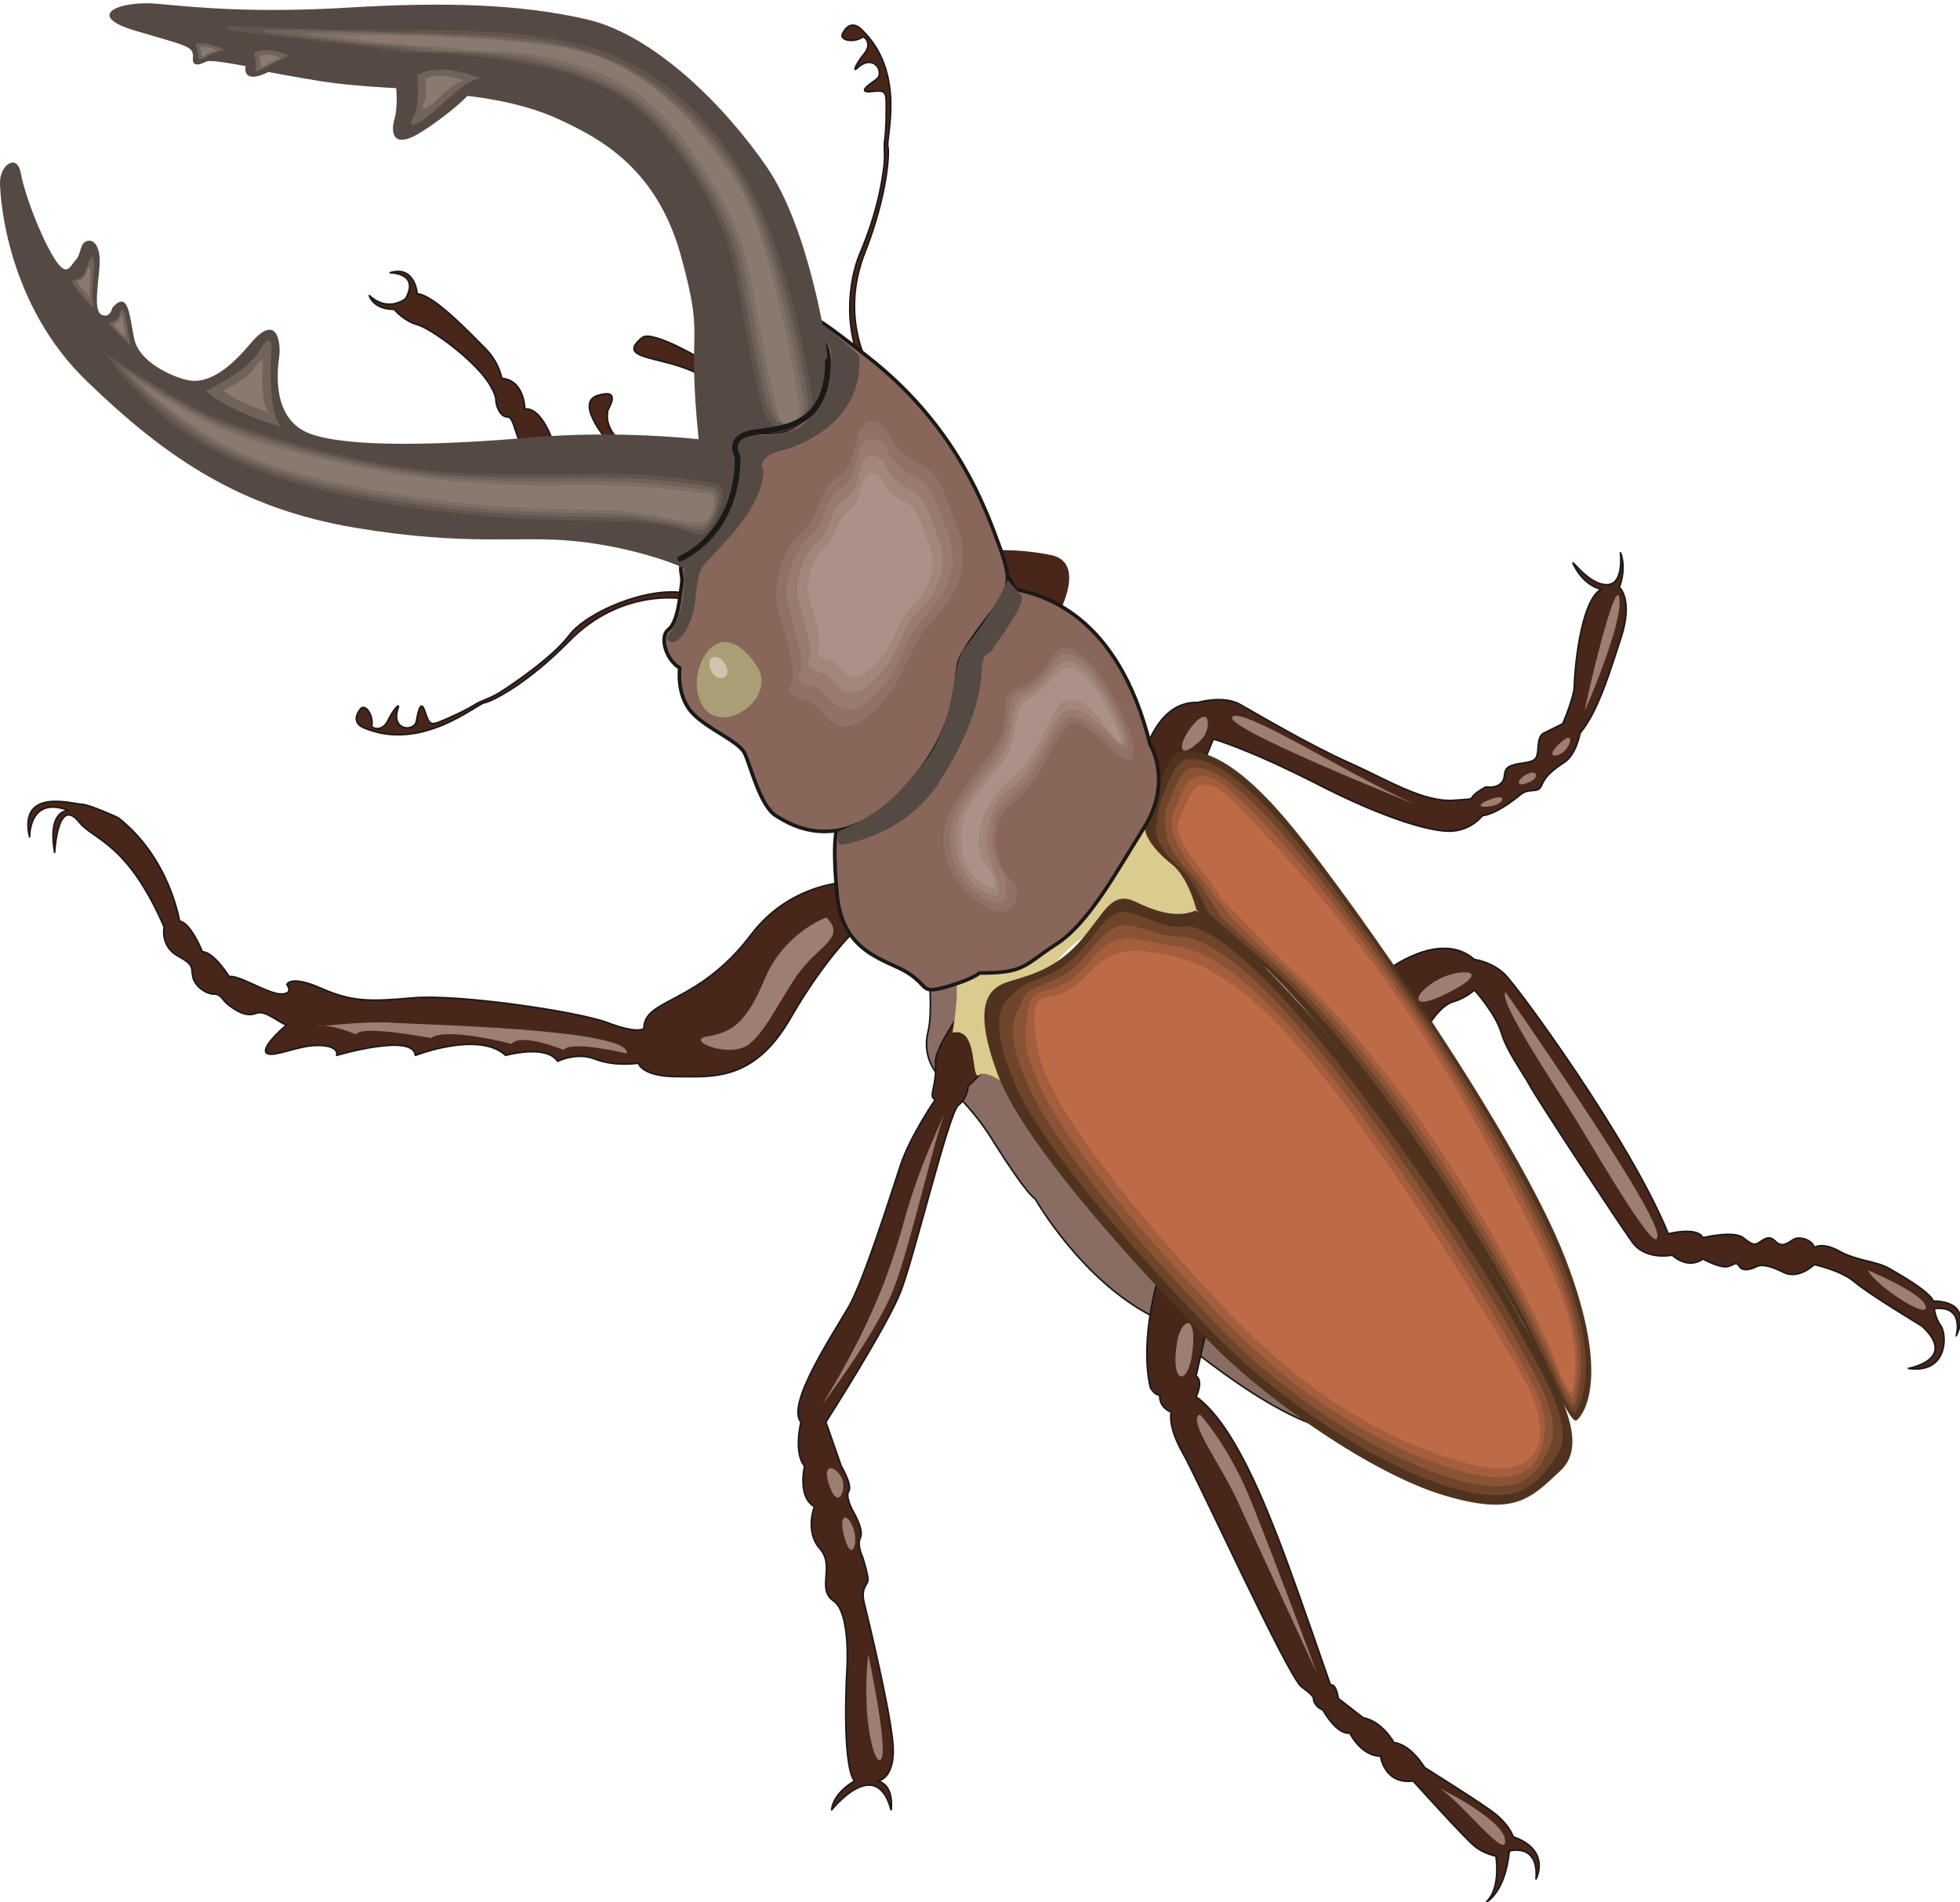 <svg xmlns="http://www.w3.org/2000/svg" xml:space="preserve" width="673.928" height="653.934" fill-rule="evenodd" stroke-linejoin="round" stroke-width="28.222" preserveAspectRatio="xMidYMid" version="1.2" viewBox="0 0 17831 17302"><defs class="ClipPathGroup"><clipPath id="a" clipPathUnits="userSpaceOnUse"><path d="M0 0h17831v17302H0z"/></clipPath></defs><g class="SlideGroup"><g class="Slide" clip-path="url(#a)"><g class="Page"><g class="com.sun.star.drawing.ClosedBezierShape"><path fill="none" d="M7653 221h460v3226h-460z" class="BoundingBox"/><path fill="#48261A" d="M7943 3402s-328-470-72-1113c199-509 222-890 206-958-20-74 171-681-247-1069 0 0-94-98-165 45-30 61 104 84 180 31 18-13 95 58 18 150-74 89-109 175-66 132 156-145 260 48 171 106-87 59-156 117-46 107 107-10 135-15 140 79 3 94 0 274-13 360-10 72 6 140-7 242-13 101-48 392-220 796-101 241-169 734 83 1128l38-36Z"/><path fill="none" stroke="#1B1918" stroke-linecap="round" stroke-width="15" d="M7943 3402s-328-470-72-1113c199-509 222-890 206-958-20-74 171-681-247-1069 0 0-94-98-165 45-30 61 104 84 180 31 18-13 95 58 18 150-74 89-109 175-66 132 156-145 260 48 171 106-87 59-156 117-46 107 107-10 135-15 140 79 3 94 0 274-13 360-10 72 6 140-7 242-13 101-48 392-220 796-101 241-169 734 83 1128l38-36Z"/></g><g class="com.sun.star.drawing.ClosedBezierShape"><path fill="none" d="M8421 8895h3626v4102H8421z" class="BoundingBox"/><path fill="#896D63" d="M8772 8903s-243 104-312 86c0 0 18 261-18 401-34 140 0 280 87 384 88 104 312 297 487 576 175 280 331 506 403 559 0 0 419 735 1064 1065 0 0 928 839 1555 1014L8772 8903Z"/><path fill="none" stroke="#1B1918" stroke-linecap="round" stroke-width="15" d="M8772 8903s-243 104-312 86c0 0 18 261-18 401-34 140 0 280 87 384 88 104 312 297 487 576 175 280 331 506 403 559 0 0 419 735 1064 1065 0 0 928 839 1555 1014L8772 8903Z"/></g><g class="com.sun.star.drawing.ClosedBezierShape"><path fill="none" d="M12603 8620h5242v3843h-5242z" class="BoundingBox"/><path fill="#48261A" d="M12611 8834s487-383 802-105c0 0 158 18 280 138 121 122 1136 1503 1484 2358 0 0 262-69 315 35 0 0 279-68 366 0 89 71 106 71 157 36 53-36 89-54 140 0 53 53 104 18 157-18 54-36 176 0 193 71 0 0 70-53 227 33 158 89 333 89 455 158 122 71 366 210 401 297 0 0 366-18 209 315 0 0 81-280-201-247 0 0 10 89 61 158 53 71 71 437-295 386 0 0 455-79 122-386 0 0-490-295-612-401-122-105-367-158-367-158s-139 140-279 71c-140-71-211-71-246-53-33 18-122 53-155 0-36-51-36-18-107 0-69 18-226-69-226-69s-122 104-280-35c0 0-243 53-365-122-125-175-839-1258-927-1416-88-157-210-315-263-488-53-175-244-386-244-386s-71 71-193 107c-122 33-244 244-244 244l-365-523Z"/><path fill="none" stroke="#1B1918" stroke-linecap="round" stroke-width="15" d="M12611 8834s487-383 802-105c0 0 158 18 280 138 121 122 1136 1503 1484 2358 0 0 262-69 315 35 0 0 279-68 366 0 89 71 106 71 157 36 53-36 89-54 140 0 53 53 104 18 157-18 54-36 176 0 193 71 0 0 70-53 227 33 158 89 333 89 455 158 122 71 366 210 401 297 0 0 366-18 209 315 0 0 81-280-201-247 0 0 10 89 61 158 53 71 71 437-295 386 0 0 455-79 122-386 0 0-490-295-612-401-122-105-367-158-367-158s-139 140-279 71c-140-71-211-71-246-53-33 18-122 53-155 0-36-51-36-18-107 0-69 18-226-69-226-69s-122 104-280-35c0 0-243 53-365-122-125-175-839-1258-927-1416-88-157-210-315-263-488-53-175-244-386-244-386s-71 71-193 107c-122 33-244 244-244 244l-365-523Z"/></g><g class="com.sun.star.drawing.ClosedBezierShape"><path fill="none" d="M10421 5021h4382v2550h-4382z" class="BoundingBox"/><path fill="#48261A" d="M10429 6810s121-434 469-419c0 0 229-69 384 18 157 89 630 368 978 524 350 155 682 366 961 348s71 0 297-122c0 0 89 18 140-36 53-50 0-121 89-157 86-33 190-18 226-70 35-53 0-190 71-226 68-33 173-86 173-86s106-244 106-348c0-107 51-771 244-875 0 0-147-25-244-211-66-123 130 193 313 168 139-20 106-289 106-289s59 121-10 314c0 0 132 112 10 474-78 229-193 645-368 853 0 0-33 191-140 263-104 69-172 122-208 208-35 87-104 18-193 87-86 71-226 175-348 193 0 0-89 122-264 139-173 18-611-104-1256-437-648-328-927-399-927-399l-86 209s-523 488-523-123Z"/><path fill="none" stroke="#1B1918" stroke-linecap="round" stroke-width="15" d="M10429 6810s121-434 469-419c0 0 229-69 384 18 157 89 630 368 978 524 350 155 682 366 961 348s71 0 297-122c0 0 89 18 140-36 53-50 0-121 89-157 86-33 190-18 226-70 35-53 0-190 71-226 68-33 173-86 173-86s106-244 106-348c0-107 51-771 244-875 0 0-147-25-244-211-66-123 130 193 313 168 139-20 106-289 106-289s59 121-10 314c0 0 132 112 10 474-78 229-193 645-368 853 0 0-33 191-140 263-104 69-172 122-208 208-35 87-104 18-193 87-86 71-226 175-348 193 0 0-89 122-264 139-173 18-611-104-1256-437-648-328-927-399-927-399l-86 209s-523 488-523-123Z"/></g><g class="com.sun.star.drawing.ClosedBezierShape"><path fill="none" d="M10426 11567h3585v5746h-3585z" class="BoundingBox"/><path fill="#48261A" d="M10551 11575s-190 591-86 1046c0 0 35 71 86 71 0 0-15 104 104 155 0 0-35 124 104 369 140 244 961 2043 1083 2131 122 87 107 105 107 105s0 68 86 104c0 0 122 226 244 210 0 0 104 210 280 210 0 0 35 261 297 226 0 0 473 526 560 594 86 71 193 89 193 89s50 295-89 419c0 0 172-79 211-465 0 0 269-78 243 254 0 0 140-261-208-383 0 0-35-122-211-244-175-124-595-386-595-386s-122-209-279-227c0 0-105-193-280-226l-226-175s-18-140-71-122c0 0-295-856-434-1225-140-365-438-1151-789-1398 0 0 71-139 0-190l104-455-434-487Z"/><path fill="none" stroke="#1B1918" stroke-linecap="round" stroke-width="15" d="M10551 11575s-190 591-86 1046c0 0 35 71 86 71 0 0-15 104 104 155 0 0-35 124 104 369 140 244 961 2043 1083 2131 122 87 107 105 107 105s0 68 86 104c0 0 122 226 244 210 0 0 104 210 280 210 0 0 35 261 297 226 0 0 473 526 560 594 86 71 193 89 193 89s50 295-89 419c0 0 172-79 211-465 0 0 269-78 243 254 0 0 140-261-208-383 0 0-35-122-211-244-175-124-595-386-595-386s-122-209-279-227c0 0-105-193-280-226l-226-175s-18-140-71-122c0 0-295-856-434-1225-140-365-438-1151-789-1398 0 0 71-139 0-190l104-455-434-487Z"/></g><g class="com.sun.star.drawing.ClosedBezierShape"><path fill="none" d="M7252 8704h2034v7770H7252z" class="BoundingBox"/><path fill="#48261A" d="M9119 8712s-627 749-609 960c17 208-72 312 0 330 0 0-229 333-316 594-87 262-333 1049-473 1293s-573 890-434 1048c0 0-70 279 33 401 0 0-68 279 89 368 0 0-89 226 51 384 139 157-33 365 121 472 158 104 125 610 125 610s-53 873 68 1031c0 0-193 104-208 262 0 0 402-508 541 0 0 0 33-226-122-262 0 0 155-18 140-315-18-297-229-1168-264-1308-33-140 35-158 35-211s-50-208-50-208-54-107-18-175c33-72-71-244-71-244s-69-125-36-176c36-53-68-228-68-228l-140-401s559-873 681-1188c123-315 437-1625 524-1694 89-71 89-175 89-175s261-226 297-384c30-157 363-769 15-784Z"/><path fill="none" stroke="#1B1918" stroke-linecap="round" stroke-width="15" d="M9119 8712s-627 749-609 960c17 208-72 312 0 330 0 0-229 333-316 594-87 262-333 1049-473 1293s-573 890-434 1048c0 0-70 279 33 401 0 0-68 279 89 368 0 0-89 226 51 384 139 157-33 365 121 472 158 104 125 610 125 610s-53 873 68 1031c0 0-193 104-208 262 0 0 402-508 541 0 0 0 33-226-122-262 0 0 155-18 140-315-18-297-229-1168-264-1308-33-140 35-158 35-211s-50-208-50-208-54-107-18-175c33-72-71-244-71-244s-69-125-36-176c36-53-68-228-68-228l-140-401s559-873 681-1188c123-315 437-1625 524-1694 89-71 89-175 89-175s261-226 297-384c30-157 363-769 15-784Z"/></g><g class="com.sun.star.drawing.ClosedBezierShape"><path fill="none" d="M247 7283h7573v2521H247z" class="BoundingBox"/><path fill="#48261A" d="M7656 8031s-483 25-821 470c-487 646-977 577-977 856 0 0-51 54-331-53-279-104-1364-261-1766-226-401 36-559 36-838-86-280-125-313-36-313-36s69 87-53 87-383-176-472-158c0 0-140-226-244-226 0 0-104-263-208-280 0 0-89-574-559-940 0 0-264-122-333-122-71 0-576-157-472 297 0 0-8-385 360-239 0 0-200-25-132 379 0 0 26-525 226-272 130 160 437 183 770 950 0 0-36 174 122 263 157 86 122 104 139 190 18 89 122 158 191 158 71 0 71 53 140 104 71 53 157 106 246 71 86-36 226 104 279 104 0 0-210 175-193 244 18 71 244-33 402-51 157-18 261 18 244 86 0 0 698-208 716 0 0 0 577-226 821 0 0 0 369-104 473 54 0 0 175-89 348-18 175 68 386 35 386 35s33 122 348 122 698 51 1031-523c330-576 625-839 625-839l-155-401Z"/><path fill="none" stroke="#1B1918" stroke-linecap="round" stroke-width="15" d="M7656 8031s-483 25-821 470c-487 646-977 577-977 856 0 0-51 54-331-53-279-104-1364-261-1766-226-401 36-559 36-838-86-280-125-313-36-313-36s69 87-53 87-383-176-472-158c0 0-140-226-244-226 0 0-104-263-208-280 0 0-89-574-559-940 0 0-264-122-333-122-71 0-576-157-472 297 0 0-8-385 360-239 0 0-200-25-132 379 0 0 26-525 226-272 130 160 437 183 770 950 0 0-36 174 122 263 157 86 122 104 139 190 18 89 122 158 191 158 71 0 71 53 140 104 71 53 157 106 246 71 86-36 226 104 279 104 0 0-210 175-193 244 18 71 244-33 402-51 157-18 261 18 244 86 0 0 698-208 716 0 0 0 577-226 821 0 0 0 369-104 473 54 0 0 175-89 348-18 175 68 386 35 386 35s33 122 348 122 698 51 1031-523c330-576 625-839 625-839l-155-401Z"/></g><g class="com.sun.star.drawing.ClosedBezierShape"><path fill="none" d="M3234 5378h3014v1316H3234z" class="BoundingBox"/><path fill="#48261A" d="M6224 5448s-564-108-1047 385c-384 391-701 547-770 560-74 12-575 454-1101 226 0 0-126-46-25-171 43-50 119 64 101 155-5 21 92 61 145-43 51-107 115-173 94-117-71 204 150 221 168 115 18-105 43-191 76-87 36 104 43 132 133 97 87-36 249-109 323-158 61-38 129-51 218-105 87-53 480-315 638-523 157-212 717-452 1062-385l-15 51Z"/><path fill="none" stroke="#1B1918" stroke-linecap="round" stroke-width="15" d="M6224 5448s-564-108-1047 385c-384 391-701 547-770 560-74 12-575 454-1101 226 0 0-126-46-25-171 43-50 119 64 101 155-5 21 92 61 145-43 51-107 115-173 94-117-71 204 150 221 168 115 18-105 43-191 76-87 36 104 43 132 133 97 87-36 249-109 323-158 61-38 129-51 218-105 87-53 480-315 638-523 157-212 717-452 1062-385l-15 51Z"/></g><g class="com.sun.star.drawing.ClosedBezierShape"><path fill="none" d="M5760 3052h787v440h-787z" class="BoundingBox"/><path fill="#48261A" d="M6436 3300s-498-305-594-228c-261 212 227 158 543 349 312 191 51-121 51-121Z"/><path fill="none" stroke="#1B1918" stroke-linecap="round" stroke-width="15" d="M6436 3300s-498-305-594-228c-261 212 227 158 543 349 312 191 51-121 51-121Z"/></g><g class="com.sun.star.drawing.ClosedBezierShape"><path fill="none" d="M5354 3575h302v486h-302z" class="BoundingBox"/><path fill="#48261A" d="M5561 4052s-349-385-123-454c227-70 90 123 90 141s-37 140 119 280l-86 33Z"/><path fill="none" stroke="#1B1918" stroke-linecap="round" stroke-width="15" d="M5561 4052s-349-385-123-454c227-70 90 123 90 141s-37 140 119 280l-86 33Z"/></g><g class="com.sun.star.drawing.ClosedBezierShape"><path fill="none" d="M8963 5005h766v621h-766z" class="BoundingBox"/><path fill="#48261A" d="M9610 5624s295-506-51-575c-351-70-596-36-596-36s-35 542 647 611Z"/></g><g class="com.sun.star.drawing.ClosedBezierShape"><path fill="none" d="M3352 2462h1710v1657H3352z" class="BoundingBox"/><path fill="#48261A" d="M5053 4087s-104-383-279-366c0 0 0-261-210-279 0 0-17-140-157-280s-472-488-612-488c0 0-16-261-245-193 0 0 273 0 140 236 0 0-155 132-330-28 0 0 33 125 226 125 0 0 86 104 209 139 124 33 508 313 648 525 0 0 68 104 68 157 0 51 36 158 107 158 69 0 69 243 174 294 106 51 261 0 261 0Z"/><path fill="none" stroke="#1B1918" stroke-linecap="round" stroke-width="15" d="M5053 4087s-104-383-279-366c0 0 0-261-210-279 0 0-17-140-157-280s-472-488-612-488c0 0-16-261-245-193 0 0 273 0 140 236 0 0-155 132-330-28 0 0 33 125 226 125 0 0 86 104 209 139 124 33 508 313 648 525 0 0 68 104 68 157 0 51 36 158 107 158 69 0 69 243 174 294 106 51 261 0 261 0Z"/></g><g class="com.sun.star.drawing.ClosedBezierShape"><path fill="none" d="M8666 7044h2271v2978H8666z" class="BoundingBox"/><path fill="#DACB8E" d="M9364 10021s-366-312-452-243c-89 71 0-437-246-384 0 0 53-316 35-438s612-175 925-487c313-315 839-1155 854-1365 18-208-15 175 36 386 53 208 330 349 383 542 71 244 53 312-190 365-226 49-455-17-699 54-245 68-595 452-646 802-51 349-208 489 0 768Z"/></g><g class="com.sun.star.drawing.ClosedBezierShape"><path fill="none" d="M10412 6830h4066v6096h-4066z" class="BoundingBox"/><path fill="#50331E" d="M10884 8277s-69-294-226-416c-158-125-297-297-226-419 68-125 157-612 348-612 190 0 487 86 1010 734 524 645 2011 2756 2447 3875 435 1118 155 1450 105 1483-54 36-244-419-473-856-226-434-1371-2297-2340-3247l-645-542Z"/></g><g class="com.sun.star.drawing.ClosedBezierShape"><path fill="none" d="M10513 6905h3916v5954h-3916z" class="BoundingBox"/><path fill="#6E442A" d="M14332 12856c-20 12-81-66-183-290-66-140-157-335-264-543-262-508-1279-2265-2269-3176-23-21-291-249-314-270l-307-269s-89-198-162-302c-21-33-49-64-77-92-139-119-270-284-238-406 7-63 22-173 61-274 58-148 124-323 238-328 94-4 216 25 389 155 152 112 344 292 580 579 389 467 1161 1524 1761 2549 272 467 498 891 635 1227 397 990 206 1323 150 1440Z"/></g><g class="com.sun.star.drawing.ClosedBezierShape"><path fill="none" d="M10598 6981h3789v5811h-3789z" class="BoundingBox"/><path fill="#8A5335" d="M14323 12790c-12 8-66-25-172-287-54-117-142-305-254-523-295-579-1225-2188-2193-3103-46-45-254-226-303-266l-294-272s-132-208-180-277c-21-31-44-61-72-89-116-119-243-274-246-396-17-76-17-181 20-269 56-132 112-313 226-326 89-6 206 28 374 168 142 119 327 300 553 569 415 488 1139 1455 1721 2472 269 473 488 879 625 1202 361 861 256 1194 195 1397Z"/></g><g class="com.sun.star.drawing.ClosedBezierShape"><path fill="none" d="M10658 7059h3698v5666h-3698z" class="BoundingBox"/><path fill="#A45E3D" d="M14317 12723c-5 3-48 10-165-282-41-96-122-279-239-505-330-653-1174-2114-2119-3029-69-68-222-203-293-264l-280-274s-178-219-200-254c-18-28-39-56-64-87-99-114-218-261-257-383-40-92-57-188-22-264 55-115 101-303 218-320 81-12 191 28 353 180 135 124 315 307 529 556 442 511 1118 1387 1685 2396 265 475 473 864 615 1177 320 734 302 1066 239 1353Z"/></g><g class="com.sun.star.drawing.ClosedBezierShape"><path fill="none" d="M10712 7138h3620v5525h-3620z" class="BoundingBox"/><path fill="#BD6A46" d="M11110 8171c-122-209-469-557-384-714 89-158 122-558 539-122 419 434 1365 1429 2149 2861 785 1434 996 1904 892 2462 0 0-36 54-158-279-132-356-1132-2465-2551-3702l-487-506Z"/></g><g class="com.sun.star.drawing.ClosedBezierShape"><path fill="none" d="M8954 8176h5352v5515H8954z" class="BoundingBox"/><path fill="#50331E" d="M10873 8285s190 8 1012 915c830 917 1704 2342 1984 2866 279 524 609 1047 330 1311-280 262-419 419-1065 226-647-193-1591-856-2078-1344-488-491-1710-1783-1971-2464-261-682-71-804 68-857 140-51 402-86 648-348 244-262 297-505 541-381 244 119 409 127 531 76Z"/></g><g class="com.sun.star.drawing.ClosedBezierShape"><path fill="none" d="M9088 8295h5130v5309H9088z" class="BoundingBox"/><path fill="#6E442A" d="M13182 13527c-657-193-1513-782-2018-1275-74-71-158-158-249-252-541-561-1413-1532-1675-2122-132-309-167-505-147-632 18-114 76-168 127-203 66-102 216-117 371-203 73-39 144-92 210-158 221-229 280-454 534-366 57 23 108 43 156 61 129 51 221 69 317 46 59 18 303 18 1009 820 76 87 157 181 236 280 676 825 1416 1962 1713 2490 195 351 394 683 437 917 25 127 18 241-51 333-198 269-340 449-970 264Z"/></g><g class="com.sun.star.drawing.ClosedBezierShape"><path fill="none" d="M9213 8418h4918v5105H9213z" class="BoundingBox"/><path fill="#8A5335" d="M13224 13454c-663-194-1437-709-1957-1207-76-74-160-157-246-249-513-528-1326-1441-1626-2033-132-274-184-467-182-599 5-112 38-173 71-219 35-167 172-167 307-233 79-33 147-79 211-140 198-193 264-403 526-346 50 16 99 31 147 44 114 38 208 53 307 50 117 33 381 84 987 765 76 81 152 173 234 269 609 742 1315 1822 1658 2407 203 353 391 670 442 866 33 117 38 228 0 322-119 280-264 483-879 303Z"/></g><g class="com.sun.star.drawing.ClosedBezierShape"><path fill="none" d="M9329 8537h4728v4905H9329z" class="BoundingBox"/><path fill="#A45E3D" d="M13268 13378c-675-195-1363-637-1896-1137-79-77-160-158-244-244-485-498-1243-1350-1581-1947-130-241-201-429-216-566-6-107 3-181 15-237 3-228 127-215 244-259 84-28 153-71 211-124 175-160 246-350 518-325 46 7 92 15 142 25 98 26 192 41 296 54 175 50 457 154 963 708 73 79 150 168 228 262 546 658 1223 1682 1607 2320 216 358 393 660 447 818 43 106 63 216 50 312-38 290-182 516-784 340Z"/></g><g class="com.sun.star.drawing.ClosedBezierShape"><path fill="none" d="M9407 8651h4604v4710H9407z" class="BoundingBox"/><path fill="#BD6A46" d="M10447 8659c294 38 713 86 1448 960 735 872 1832 2649 2010 3004 190 384 190 909-595 681-785-226-1465-681-2078-1309-613-630-1657-1834-1778-2394-121-559 17-513 139-541 366-89 330-469 854-401Z"/></g><g class="com.sun.star.drawing.ClosedBezierShape"><path fill="none" d="M7577 5205h2983v3817H7577z" class="BoundingBox"/><path fill="#88665A" d="M9241 5361c226 51 925 208 1222 1412 0 0 208 333-53 753-262 419-506 874-803 1065-297 193-279 261-697 261 0 0-53 54-297 125-244 68-158 0-351-125-190-122-591-173-645-698-52-524 0-628 0-628s419-122 734-542c315-419 292-917 366-1064 53-107 438-559 438-698l86 139Z"/><path fill="none" stroke="#1B1918" stroke-linecap="round" stroke-width="33" d="M9241 5361c226 51 925 208 1222 1412 0 0 208 333-53 753-262 419-506 874-803 1065-297 193-279 261-697 261 0 0-53 54-297 125-244 68-158 0-351-125-190-122-591-173-645-698-52-524 0-628 0-628s419-122 734-542c315-419 292-917 366-1064 53-107 438-559 438-698l86 139Z"/></g><g class="com.sun.star.drawing.ClosedBezierShape"><path fill="none" d="M6025 2876h3158v4706H6025z" class="BoundingBox"/><path fill="#88665A" d="M9120 5448c69-172 69-226-69-591-139-369-419-1033-1154-1609-734-576-487-330-383-104s-104 752-437 785c-334 35-420-87-402 176 17 261-105 663-333 856-226 193-122 226-140 348-18 124-33 348-122 419-85 68-18 279 104 348 0 0-33 244 107 402s437 262 488 384c54 124 140 472 280 559 140 88 594 368 1153-227 560-594 456-1047 524-1204 72-158 384-542 384-542Z"/><path fill="none" stroke="#1B1918" stroke-linecap="round" stroke-width="33" d="M9120 5448c69-172 69-226-69-591-139-369-419-1033-1154-1609-734-576-487-330-383-104s-104 752-437 785c-334 35-420-87-402 176 17 261-105 663-333 856-226 193-122 226-140 348-18 124-33 348-122 419-85 68-18 279 104 348 0 0-33 244 107 402s437 262 488 384c54 124 140 472 280 559 140 88 594 368 1153-227 560-594 456-1047 524-1204 72-158 384-542 384-542Z"/></g><g class="com.sun.star.drawing.ClosedBezierShape"><path fill="none" d="M7621 5276h1677v2411H7621z" class="BoundingBox"/><path fill="#544A43" d="M7628 7562s-32 140 43 122c79-17 585-114 872-566 290-455 377-778 387-997 8-218 61-139 104-218s315-419 254-488c-61-71-122-139-122-139s-78 218-369 594c0 0-61 43-97 226-33 183-68 567-304 857-237 287-385 455-768 609Z"/></g><g class="com.sun.star.drawing.ClosedBezierShape"><path fill="none" d="M6069 2942h1751v2901H6069z" class="BoundingBox"/><path fill="#544A43" d="M6075 5782c-32 38 61 140 173-61 114-201 61-434 140-559 78-122 534-480 559-872 0 0-86-132 168-193 252-61 750-323 700-864 0 0-298-272-369-289-69-17 104 167 115 254 7 86 2 378-227 637-133 148-420 122-465 122-43 0-173-96-173 114 0 0 25 332-114 586-141 254-255 350-306 401-53 53-53 104-53 218 0 115-18 359-148 506Z"/></g><g class="com.sun.star.drawing.ClosedBezierShape"><path fill="none" d="M0 30h7532v5147H0z" class="BoundingBox"/><path fill="#544A43" d="M7516 3143s-155-1066-541-1625C6592 960 5947 315 5334 175 4722 35 4042 18 3185 68c-854 53-1397 0-1745-33-351-34-681 104-211 244 472 140 533 140 526 244-11 104 86 53 129 35 43-17 351 44 351 44s-43 175 208 53c0 0 218 43 490 86 269 43 671 61 671 61s18 158-15 280c-36 122-18 289 252 114 272-175 411-323 411-323s481 43 846 219c369 172 882 444 1100 1247 219 804 46 570 158 1657 0 0-742-86-1537-15-795 68-1650 94-2000-36-348-132-297-569-279-698 17-130-18-417-270-112-254 302-437 356-576 320-140-33-430-165-473-373-43-209-53-453-200-280 0 0-18 97-97 61-79-33-25-306-18-453 10-150-43-236-111-218-72 17-54 121-107 175-51 51-79 173-201-28s-261-567-297-760c-33-190-190-78-190 79 0 158 68 1119 795 1815 723 698 1397 1153 2435 1328 1040 173 1485 69 2000 122 516 51 960 219 996 252 0 0 0-77 97-173 94-97 365-333 373-849 0 0-69-218 185-208 252 8 740-53 635-802Z"/></g><g class="com.sun.star.drawing.ClosedBezierShape"><path fill="none" d="M6339 5841h592v687h-592z" class="BoundingBox"/><path fill="#A99E74" d="M6344 6287c-47-281 219-712 542-226 216 326-455 733-542 226Z"/></g><g class="com.sun.star.drawing.ClosedBezierShape"><path fill="none" d="M6452 5976h168v195h-168z" class="BoundingBox"/><path fill="#CFC4AD" d="M6466 6093c-60-145 87-155 141-33 51 120-90 156-141 33Z"/></g><g class="com.sun.star.drawing.ClosedBezierShape"><path fill="none" d="M6961 3679h1893v3084H6961z" class="BoundingBox"/><path fill="#88665A" d="M7304 6514c-139-33-244-86-190-172 51-89-18-387-122-718-106-332 86-680 173-769 88-87 139-122 190-244 53-122 90-280 230-367 139-89 139-211 208-437 71-227 279-104 315 0 35 105 175 244 331 315 158 69 229 280 368 664 140 384-71 717-279 925-212 211-250 519-456 770-487 592-627 66-768 33Z"/></g><g class="com.sun.star.drawing.ClosedBezierShape"><path fill="none" d="M8520 5827h1856v2541H8520z" class="BoundingBox"/><path fill="#88665A" d="M9014 6774c198-251-33-488 243-559 281-68 258-436 456-383 384 104 836 1255 592 1186-244-71-419-556-592-348-175 208-211 489-491 697-277 211-104 630 71 734 174 104-36 419-384 175-348-246-486-594-315-909 176-314 285-420 420-593Z"/></g><g class="com.sun.star.drawing.ClosedBezierShape"><path fill="none" d="M1712 205h5718v3712H1712z" class="BoundingBox"/><path fill="#544A43" d="M6976 3902c-104-50-226-863-313-1352-89-490-386-1031-752-1415-365-384-645-412-873-481-148-45-366-71-525-96-155-26-795-87-899-79-86 8-228-5-366-36-167-35-1005-129-1336-165-331-35-175-85-71-71 104 18 280 18 770 36 488 18 1397-50 2287 35 891 87 1399 531 1834 1188 503 764 696 2149 696 2149-8 237-348 338-452 287Z"/></g><g class="com.sun.star.drawing.ClosedBezierShape"><path fill="none" d="M3739 634h631v503h-631z" class="BoundingBox"/><path fill="#70635A" d="M3794 680s33 263-33 385c-70 122 48 68 170-36 125-104 298-298 438-316 0 0-331-154-575-33Z"/></g><g class="com.sun.star.drawing.ClosedBezierShape"><path fill="none" d="M2311 458h317v189h-317z" class="BoundingBox"/><path fill="#70635A" d="M2311 479s25 123 15 148c-8 26 18 26 78-7 61-36 195-98 220-108 28-7-174-93-313-33Z"/></g><g class="com.sun.star.drawing.ClosedBezierShape"><path fill="none" d="M1778 394h264v146h-264z" class="BoundingBox"/><path fill="#70635A" d="M1778 401s33 88 25 113c-10 28 25 36 80 0 50-36 158-62 158-62s-169-83-263-51Z"/></g><g class="com.sun.star.drawing.ClosedBezierShape"><path fill="none" d="M1875 3097h690v789h-690z" class="BoundingBox"/><path fill="#70635A" d="M1875 3554s366-166 481-356c111-192 121-64 111 25-7 87-25 565 97 662 0 0-507-148-689-331Z"/></g><g class="com.sun.star.drawing.ClosedBezierShape"><path fill="none" d="M993 2819h203v334H993z" class="BoundingBox"/><path fill="#70635A" d="M993 2942s94-33 94-77c0-46 36-78 54 7 19 85 36 236 54 279 0 0-169-158-202-209Z"/></g><g class="com.sun.star.drawing.ClosedBezierShape"><path fill="none" d="M653 2336h205v468H653z" class="BoundingBox"/><path fill="#70635A" d="M653 2551s94 0 122-77c26-79 70-203 80-97 8 105-35 329 0 426 0 0-169-158-202-252Z"/></g><g class="com.sun.star.drawing.ClosedBezierShape"><path fill="none" d="M856 3119h5761v1785H856z" class="BoundingBox"/><path fill="#544A43" d="M856 3119s612 434 1051 628c503 221 1395 432 1758 480 435 61 905 69 1756 51 808-16 1184 104 1184 104 15 43 48 217-176 486-84 102-111-53-536-84-426-28-929 15-1897-101-971-117-1655-299-2285-680-553-335-855-884-855-884Z"/></g><g class="com.sun.star.drawing.ClosedBezierShape"><path fill="none" d="M955 3208h5624v1659H955z" class="BoundingBox"/><path fill="#61564E" d="M955 3208s604 422 1028 600c490 203 1336 396 1684 444 420 59 878 77 1690 59 724-13 1120 86 1176 94 33 20 56 69 38 138-12 69-45 188-147 295-81 83-147-46-523-77-97-10-198-17-307-20-361-10-803 3-1535-84-68-7-134-17-200-25-837-112-1485-286-2033-603-31-18-61-36-89-53-493-315-782-768-782-768Z"/></g><g class="com.sun.star.drawing.ClosedBezierShape"><path fill="none" d="M1054 3297h5492v1531H1054z" class="BoundingBox"/><path fill="#70635A" d="M1054 3297s596 408 1003 568c481 186 1284 365 1616 413 399 56 844 84 1624 66 640-10 1052 71 1169 84 53 18 89 53 76 99-5 58-23 190-122 277-76 68-183-33-511-69-96-13-198-23-304-28-351-13-766 5-1482-76-64-8-130-15-193-25-810-105-1478-270-1993-553-30-15-58-30-86-48-488-294-797-708-797-708Z"/></g><g class="com.sun.star.drawing.ClosedBezierShape"><path fill="none" d="M1155 3386h5361v1407H1155z" class="BoundingBox"/><path fill="#7E6F65" d="M1156 3386s586 397 980 539c467 168 1224 333 1542 376 382 53 816 91 1558 79 556-13 988 50 1161 74 76 16 121 36 116 59 5 48 0 193-99 261-71 51-216-25-492-63-97-15-199-28-305-33-338-18-724 5-1428-71-61-8-122-16-185-23-786-99-1472-258-1952-504-28-13-56-28-81-43-483-275-815-651-815-651Z"/></g><g class="com.sun.star.drawing.ClosedBezierShape"><path fill="none" d="M1255 3475h5238v1282H1255z" class="BoundingBox"/><path fill="#8A796E" d="M1255 3475s579 384 957 509c455 149 1168 299 1471 342 364 51 783 99 1492 87 673-15 1308 85 1308 85 13 38 23 195-74 246-99 48-427-74-782-99-356-23-747 13-1552-86-809-97-1553-263-1990-492-477-251-830-592-830-592Z"/></g><g class="com.sun.star.drawing.ClosedBezierShape"><path fill="none" d="M2059 236h5335v3645H2059z" class="BoundingBox"/><path fill="#61564E" d="M7392 3635c-2 122-88 195-182 223-79 36-168 26-214-22-96-115-213-859-294-1309-16-81-36-160-59-236-112-374-361-796-651-1116-130-142-252-241-363-310-163-99-310-139-442-188-155-58-361-89-501-114-61-13-129-23-228-36-216-27-541-53-640-50h-120c-71-5-142-18-233-33-95-18-395-51-687-84-242-28-498-61-582-69-243-25-109-65-10-53 94 10 234 10 513 20 69 3 145 5 234 8 371 13 974-8 1573 28 198 12 394 35 587 71 642 114 1068 439 1405 843 92 112 178 239 262 379 444 737 632 2048 632 2048Z"/></g><g class="com.sun.star.drawing.ClosedBezierShape"><path fill="none" d="M2403 268h4953v3593H2403z" class="BoundingBox"/><path fill="#70635A" d="M7354 3656c0 127-88 193-175 198-58 20-127-13-167-84-87-173-194-853-275-1265-15-81-33-157-53-223-99-334-335-748-611-1068-117-132-226-234-330-308-145-99-282-152-406-203-163-73-356-112-480-137-77-18-127-25-224-41-183-30-490-53-615-53h-114c-68-2-127-15-221-30-97-18-389-41-661-72-242-27-518-68-544-68-149-15-43-40 51-33 102 5 254 2 508 10 63 3 137 5 218 8 371 15 956 12 1487 61 188 17 371 53 546 101 582 160 972 526 1266 892 84 101 160 228 234 366 384 712 566 1949 566 1949Z"/></g><g class="com.sun.star.drawing.ClosedBezierShape"><path fill="none" d="M2741 297h4577v3557H2741z" class="BoundingBox"/><path fill="#7E6F65" d="M7316 3677c0 132-88 188-167 173-38 5-84-51-120-145-78-234-177-849-254-1223-17-84-33-155-50-213-87-290-313-693-573-1014-99-125-201-227-297-308-122-99-249-165-368-221-171-86-353-132-460-157-92-21-125-26-219-49-149-28-439-48-586-50-43-3-84-3-115-3-63 0-109-13-205-28-100-15-382-30-634-58-246-26-540-76-508-66-57-5 23-20 112-18 112 0 274-2 503 5 58 3 127 5 203 8 369 15 936 28 1398 89 180 27 348 73 508 137 523 205 875 607 1129 938 71 94 140 216 203 353 323 686 500 1850 500 1850Z"/></g><g class="com.sun.star.drawing.ClosedBezierShape"><path fill="none" d="M3028 320h4249v3538H3028z" class="BoundingBox"/><path fill="#8A796E" d="M7115 3844c-71-35-257-1253-351-1586-96-335-459-944-795-1268-269-257-622-378-772-417-107-28-123-30-214-55-147-39-554-56-673-56-61 2-89-10-193-26-97-12-371-20-605-45-249-26-558-81-467-66 74 12 328-12 668-3 343 13 1029 41 1497 130 734 139 1184 773 1458 1156 358 496 607 2092 607 2092 0 137-89 180-160 144Z"/></g><g class="com.sun.star.drawing.ClosedBezierShape"><path fill="none" d="M2034 3278h414v473h-414z" class="BoundingBox"/><path fill="#8A796E" d="M2035 3551s219-99 288-214c68-113 73-38 68 15-5 55-15 340 56 398 0 0-303-88-412-199Z"/></g><g class="com.sun.star.drawing.ClosedBezierShape"><path fill="none" d="M1031 2878h121v201h-121z" class="BoundingBox"/><path fill="#8A796E" d="M1031 2952s55-21 55-47 22-47 34 5c11 52 21 142 31 167 0 0-100-95-120-125Z"/></g><g class="com.sun.star.drawing.ClosedBezierShape"><path fill="none" d="M700 2425h123v282H700z" class="BoundingBox"/><path fill="#8A796E" d="M701 2555s55 0 72-45c17-50 43-122 48-60 5 65-20 200 0 256 0 0-100-95-120-151Z"/></g><g class="com.sun.star.drawing.ClosedBezierShape"><path fill="none" d="M3840 689h382v302h-382z" class="BoundingBox"/><path fill="#8A796E" d="M3873 716s20 156-21 230c-39 74 31 43 105-20 72-65 179-180 263-190 0 0-202-91-347-20Z"/></g><g class="com.sun.star.drawing.ClosedBezierShape"><path fill="none" d="M2360 498h191v115h-191z" class="BoundingBox"/><path fill="#8A796E" d="M2360 510s15 72 10 90c-5 15 10 15 45-5 38-23 118-60 133-65 16-5-105-55-188-20Z"/></g><g class="com.sun.star.drawing.ClosedBezierShape"><path fill="none" d="M1816 423h157v89h-157z" class="BoundingBox"/><path fill="#8A796E" d="M1816 428s20 52 15 67c-5 18 15 23 46 0 33-20 95-36 95-36s-100-50-156-31Z"/></g><g class="com.sun.star.drawing.ClosedBezierShape"><path fill="none" d="M7058 3837h1705v2773H7058z" class="BoundingBox"/><path fill="#917165" d="M7086 5586c-93-297 76-613 155-692s127-109 173-219c48-111 82-251 206-330 125-81 125-190 188-394 64-202 252-94 282 0 33 94 158 221 301 282 142 64 203 252 330 597 125 348-63 646-251 832-189 190-225 467-410 693-440 534-567 61-692 31-127-31-221-79-173-158 46-78-15-345-109-642Z"/></g><g class="com.sun.star.drawing.ClosedBezierShape"><path fill="none" d="M7155 3990h1514v2467H7155z" class="BoundingBox"/><path fill="#997A6F" d="M7180 5546c-83-265 69-544 137-615 71-69 112-97 155-196 41-96 71-222 180-293 112-71 112-167 168-350 56-180 225-84 253 0 27 83 139 195 266 251 125 56 181 224 292 532 112 307-56 574-223 739-168 168-196 415-363 616-393 475-504 56-616 28s-196-69-152-140c40-69-16-308-97-572Z"/></g><g class="com.sun.star.drawing.ClosedBezierShape"><path fill="none" d="M7254 4146h1326v2157H7254z" class="BoundingBox"/><path fill="#A1867C" d="M7274 5507c-70-231 61-476 122-537s96-86 135-173c35-84 61-193 158-256 99-64 99-145 147-305 49-159 196-74 221 0 23 74 122 170 232 221 110 48 160 195 257 462 99 269-48 504-196 649s-173 361-318 536c-343 416-440 51-540 25-96-25-170-61-134-122 38-61-13-269-84-500Z"/></g><g class="com.sun.star.drawing.ClosedBezierShape"><path fill="none" d="M7350 4304h1136v1852H7350z" class="BoundingBox"/><path fill="#AA9289" d="M7556 6006c-84-20-145-51-114-104 30-51-11-232-74-430s53-409 104-460c53-53 84-74 114-147 31-74 55-166 139-222 83-56 83-125 124-262 43-136 168-63 188 0 23 64 107 147 202 188 94 43 134 168 218 400 84 231-41 429-168 556-125 125-148 311-272 461-292 355-376 41-461 20Z"/></g><g class="com.sun.star.drawing.ClosedBezierShape"><path fill="none" d="M8583 5891h1735v2404H8583z" class="BoundingBox"/><path fill="#917165" d="M8668 7340c127-208 206-315 295-424 36-43 69-87 99-137 160-229-18-459 229-530 250-71 260-400 435-353 236 64 503 584 571 822 36 142 26 228-63 188-119-56-229-201-335-272-79-64-150-86-221 8-155 200-203 472-464 665-254 188-152 570-15 699 54 44 64 112 46 168-20 92-112 188-315 53-5-2-13-7-18-12-310-221-423-578-244-875Z"/></g><g class="com.sun.star.drawing.ClosedBezierShape"><path fill="none" d="M8639 5948h1628v2271H8639z" class="BoundingBox"/><path fill="#997A6F" d="M8738 7305c129-196 200-288 287-397 30-41 58-84 83-132 122-206 0-427 211-498 217-74 260-367 418-325 234 66 503 637 528 780 5 81-25 106-107 48-109-74-215-201-325-239-71-38-132-30-195 64-132 188-197 452-433 630-229 171-201 514-104 666 38 48 51 112 51 163 10 94-18 233-224 94-5-3-13-8-18-13-269-198-359-559-172-841Z"/></g><g class="com.sun.star.drawing.ClosedBezierShape"><path fill="none" d="M8693 6013h1543v2137H8693z" class="BoundingBox"/><path fill="#A1867C" d="M8808 7276c132-181 193-263 277-367 30-38 53-84 71-132 81-183 18-394 193-465 186-76 260-332 397-295 234 64 506 686 488 737-28 20-74-15-150-89-99-91-203-203-315-208-64-10-117 28-170 119-109 178-192 434-405 595-203 150-249 458-188 633 20 53 35 112 51 157 43 97 78 277-130 135-5-2-13-8-18-10-230-178-296-544-101-810Z"/></g><g class="com.sun.star.drawing.ClosedBezierShape"><path fill="none" d="M8741 6074h1467v2007H8741z" class="BoundingBox"/><path fill="#AA9289" d="M9144 6903c120-149 48-467 234-561 152-79 259-296 376-264 232 61 504 736 445 693-124-86-287-457-496-401-160 43-226 511-521 732-229 173-359 569-219 755 74 96 171 320-38 175-210-147-258-531-48-790 134-168 185-237 267-339Z"/></g><g class="com.sun.star.drawing.ClosedBezierShape"><path fill="none" d="M6377 8346h1207v1206H6377z" class="BoundingBox"/><path fill="#9C7E73" d="M7517 8346s-384 139-559 558c-173 420-314 489-525 525-207 35 211 208 385 68 175-140 315-488 491-699 175-209 381-280 208-452Z"/></g><g class="com.sun.star.drawing.ClosedBezierShape"><path fill="none" d="M2873 9301h2831v285H2873z" class="BoundingBox"/><path fill="#9C7E73" d="M5702 9584s-506-122-575-33c0 0-387-159-473-54 0 0-594-158-734-53 0 0-628-123-682-34 0 0-244-107-365-71 0 0 469-50 680-36 210 18 2199 54 2149 281Z"/></g><g class="com.sun.star.drawing.ClosedBezierShape"><path fill="none" d="M10753 6521h238v308h-238z" class="BoundingBox"/><path fill="#9C7E73" d="M10934 6723c79-78 86-313-70-140-161 179-156 368 70 140Z"/></g><g class="com.sun.star.drawing.ClosedBezierShape"><path fill="none" d="M11208 6512h1754v842h-1754z" class="BoundingBox"/><path fill="#9C7E73" d="M11231 6513c170-32 1223 646 1729 839 0 0-1989-789-1729-839Z"/></g><g class="com.sun.star.drawing.ClosedBezierShape"><path fill="none" d="M12903 8845h486v270h-486z" class="BoundingBox"/><path fill="#9C7E73" d="M13101 8902c189-93 490-85 87 123-399 208-331 0-87-123Z"/></g><g class="com.sun.star.drawing.ClosedBezierShape"><path fill="none" d="M13690 9025h1390v2251h-1390z" class="BoundingBox"/><path fill="#9C7E73" d="M13696 9025s1345 1921 1381 2200c33 280-542-716-735-1031-193-316-714-1083-646-1169Z"/></g><g class="com.sun.star.drawing.ClosedBezierShape"><path fill="none" d="M7480 10123h1120v2657H7480z" class="BoundingBox"/><path fill="#9C7E73" d="M8599 10124s-226 452-367 960c-139 506-315 979-752 1695 0 0 491-648 648-1049 158-403 385-1434 471-1606Z"/></g><g class="com.sun.star.drawing.ClosedBezierShape"><path fill="none" d="M10693 12037h164v487h-164z" class="BoundingBox"/><path fill="#9C7E73" d="M10709 12204c34-190 175-279 142 69-35 351-210 334-142-69Z"/></g><g class="com.sun.star.drawing.ClosedBezierShape"><path fill="none" d="M10889 12868h1095v2359h-1095z" class="BoundingBox"/><path fill="#9C7E73" d="M10916 12868s263 279 471 802c211 524 595 1556 595 1556s-559-1208-717-1556c-158-350-470-752-349-802Z"/></g><g class="com.sun.star.drawing.ClosedBezierShape"><path fill="none" d="M7881 15049h152v965h-152z" class="BoundingBox"/><path fill="#9C7E73" d="M7899 15050s174 821 123 943c-53 122-190-333-123-943Z"/></g><g class="com.sun.star.drawing.ClosedBezierShape"><path fill="none" d="M13101 16271h594v514h-594z" class="BoundingBox"/><path fill="#9C7E73" d="M13101 16271s575 280 592 470c18 193-384-331-592-470Z"/></g><g class="com.sun.star.drawing.ClosedBezierShape"><path fill="none" d="M16995 11557h527v360h-527z" class="BoundingBox"/><path fill="#9C7E73" d="M16995 11557s507 209 525 332-475-210-525-332Z"/></g><g class="com.sun.star.drawing.ClosedBezierShape"><path fill="none" d="M14418 5413h318v1052h-318z" class="BoundingBox"/><path fill="#9C7E73" d="M14419 6464s349-794 313-1023c-33-225-320 998-313 1023Z"/></g><g class="com.sun.star.drawing.ClosedBezierShape"><path fill="none" d="M14122 6712h164v164h-164z" class="BoundingBox"/><path fill="#9C7E73" d="M14237 6828c56-57 87-191-51-62-139 131-18 131 51 62Z"/></g><g class="com.sun.star.drawing.ClosedBezierShape"><path fill="none" d="M13817 7029h159v107h-159z" class="BoundingBox"/><path fill="#9C7E73" d="M13928 7108c78-39 52-112-43-62-96 54-96 130 43 62Z"/></g><g class="com.sun.star.drawing.ClosedBezierShape"><path fill="none" d="M13470 7253h198v88h-198z" class="BoundingBox"/><path fill="#9C7E73" d="M13600 7325c81-23 112-111-44-52-157 60-69 85 44 52Z"/></g><g class="com.sun.star.drawing.ClosedBezierShape"><path fill="none" d="M7522 13357h151v268h-151z" class="BoundingBox"/><path fill="#9C7E73" d="M7533 13477c-47-169 70-139 124-33 51 102-37 329-124 33Z"/></g><g class="com.sun.star.drawing.ClosedBezierShape"><path fill="none" d="M7661 13805h121v296h-121z" class="BoundingBox"/><path fill="#9C7E73" d="M7673 13949c-39-174 34-189 89-50 54 138-19 346-89 50Z"/></g><g fill="none" class="com.sun.star.drawing.OpenBezierShape"><path d="M6161 3258h1398v1852H6161z" class="BoundingBox"/><path stroke="#1B1918" stroke-linecap="round" stroke-width="51" d="M6187 5083s524-208 524-926c0 0-122-193 172-226 298-35 649-89 649-647"/></g></g></g></g></svg>
